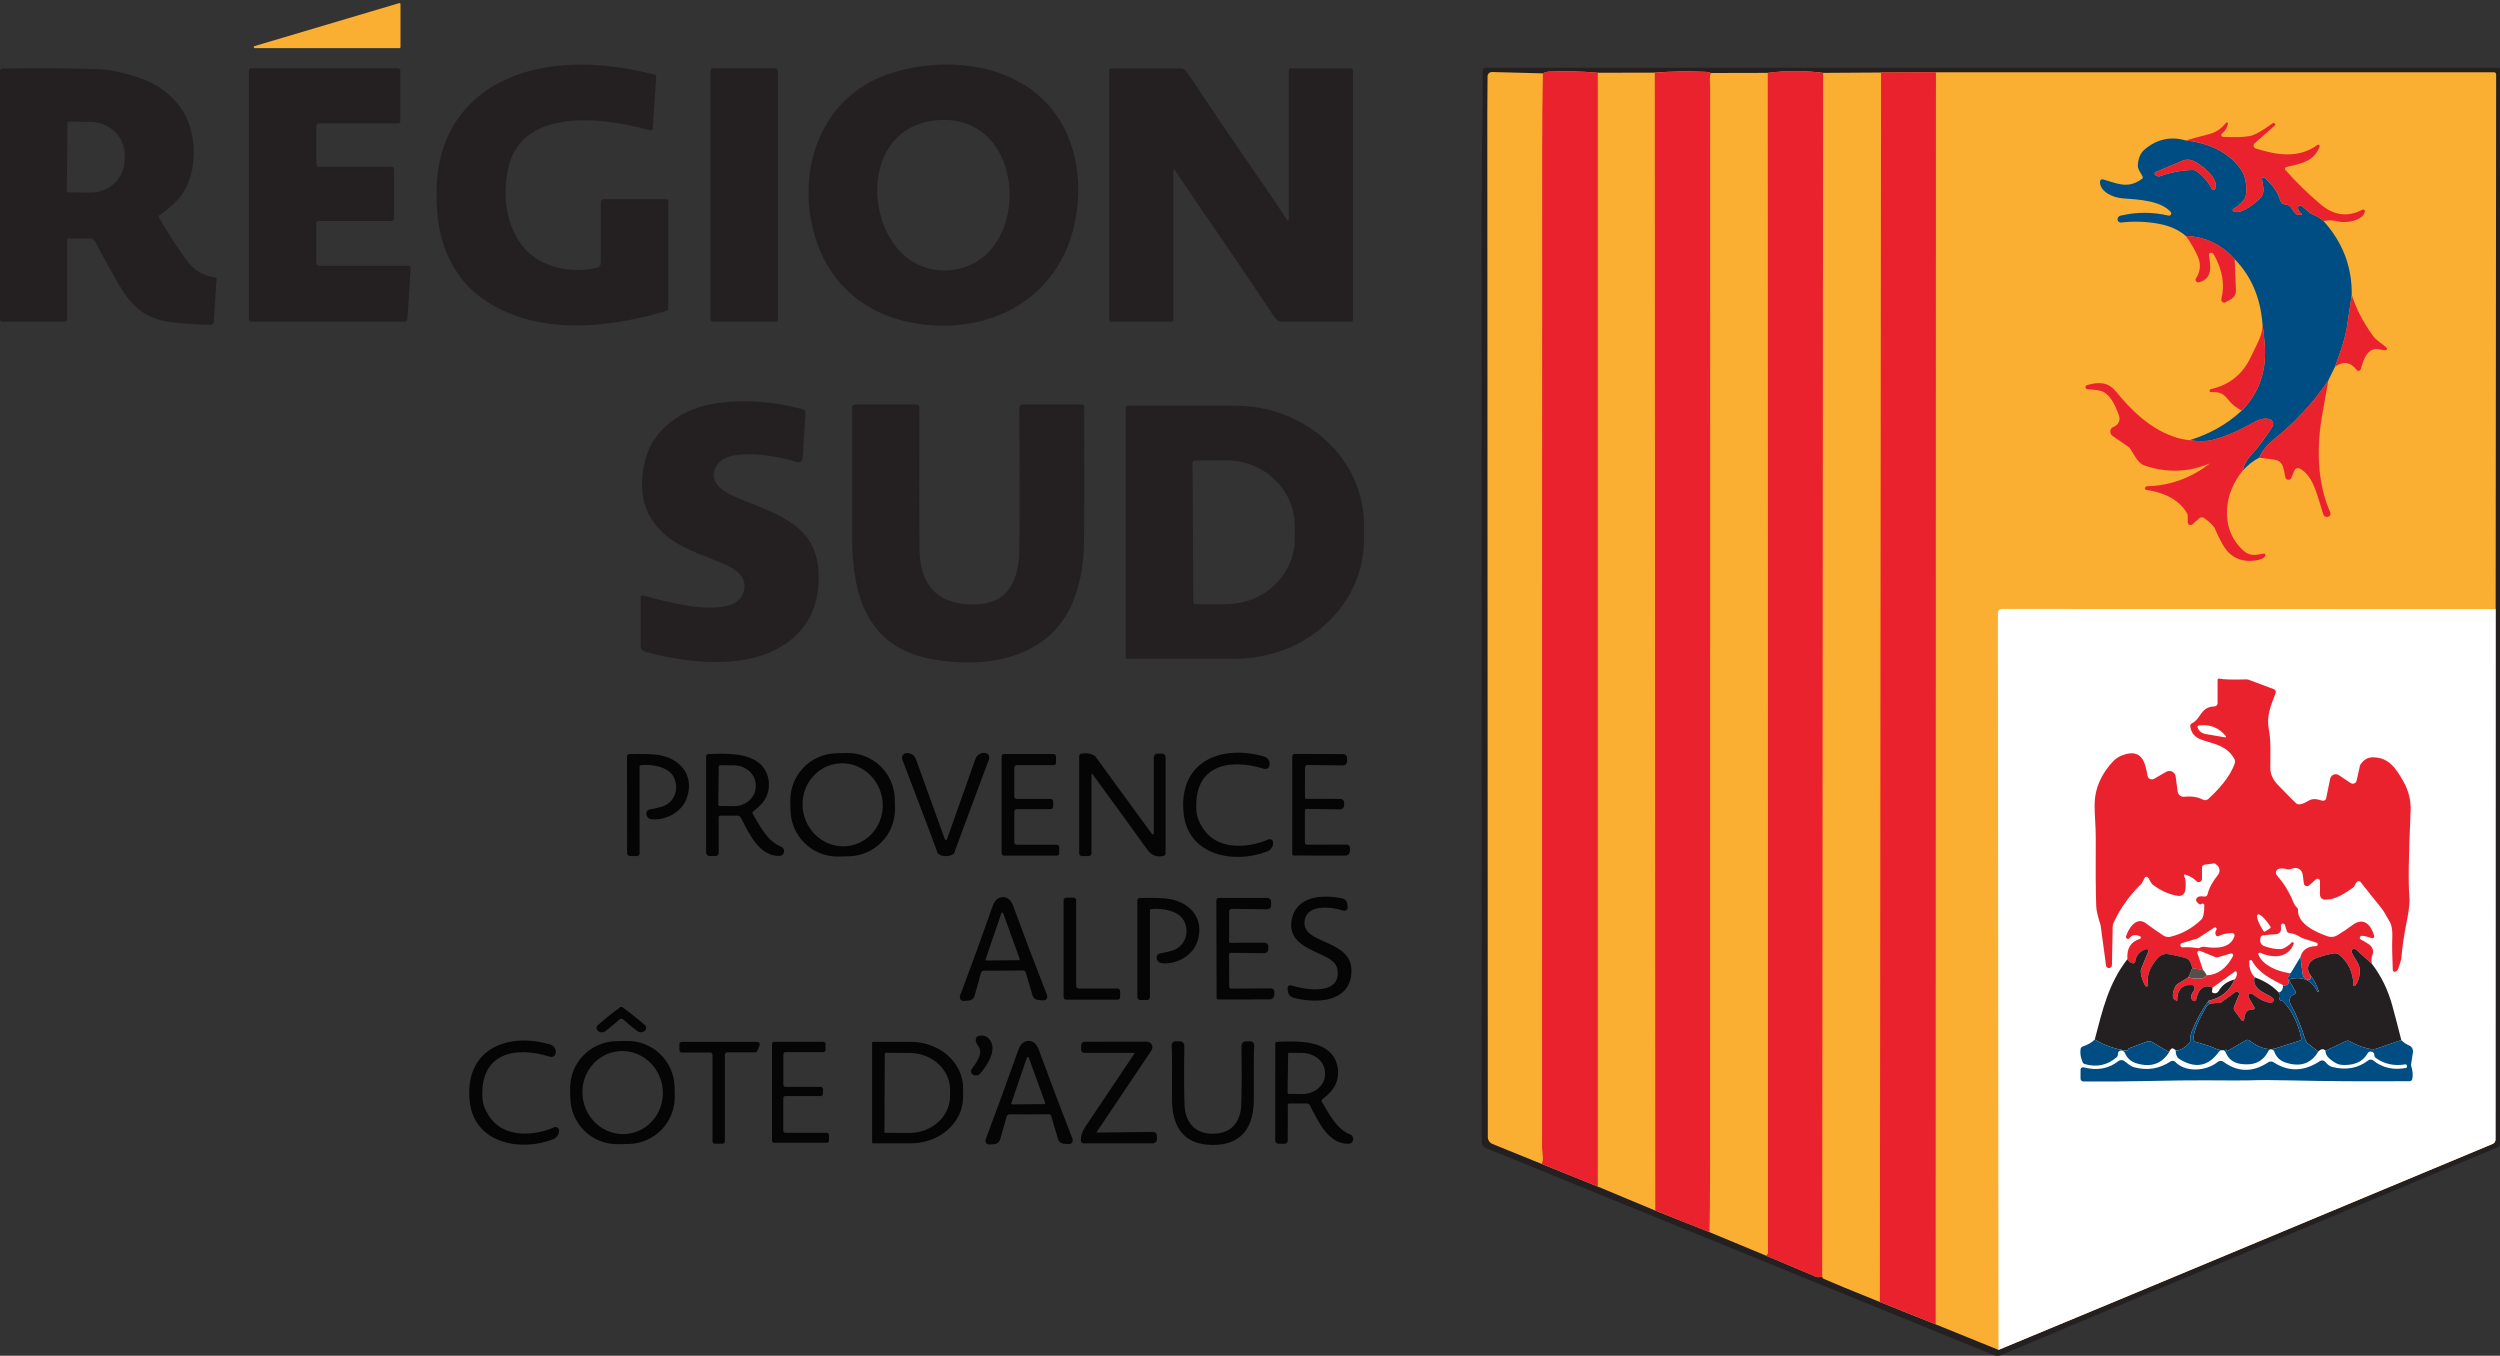 <?xml version="1.0" encoding="UTF-8"?>
<svg id="Calque_1" xmlns="http://www.w3.org/2000/svg" version="1.1" viewBox="0 0 201 109">
  <rect x="0" y="0" width="201" height="109" fill="#333333" stroke="none"/>
  <!-- Generator: Adobe Illustrator 29.8.2, SVG Export Plug-In . SVG Version: 2.1.1 Build 3)  -->
  <defs>
    <style>
      .st0 {
        fill: #004d83;
      }

      .st1 {
        fill: #544f49;
      }

      .st2 {
        fill: #242021;
      }

      .st3 {
        fill: #060506;
      }

      .st4 {
        fill: #fff;
      }

      .st5 {
        fill: #faaf32;
      }

      .st6 {
        fill: #ea222d;
      }
    </style>
  </defs>
  <path class="st5" d="M32.201.333v3.454c0,.022-.009.044-.025.059-.016.016-.037.025-.059.025h-11.634c-.021,0-.041-.006-.057-.019-.016-.013-.026-.032-.029-.052-.003-.021.002-.041.013-.059s.029-.03.049-.035L32.094.252c.013-.004.026-.004.039-.002.013.002.025.008.035.016.01.008.019.018.025.03.006.012.009.025.009.038Z"/>
  <path class="st2" d="M201,5.56v86.36c0,.08-.02.15-.06.21s-.1.11-.17.13l-28.48,11.9-11.36,4.77c-.11.04-.23.07-.35.07s-.23-.02-.34-.07l-40.76-16.62c-.09-.04-.17-.09-.25-.16-.08-.07-.11-.43-.11-1.06V19.34c-.01-4.08.02-7.38.08-9.91l.01-3.76c0-.06.02-.12.06-.16.04-.04.1-.06.16-.06h81.46c.03,0,.06.01.08.03s.03.05.03.08Z"/>
  <path class="st5" d="M200.69,5.97l-.04,43-.01,42.64c0,.08-.02.15-.06.22-.04.06-.1.11-.17.14l-28.4,11.85-11.33,4.71-5.05-2.05-4.49-1.8c-2.29-.92-3.78-1.54-4.49-1.85-.1-.04-.15-.11-.14-.2l-.27.05c-.08.01-.16,0-.23-.03l-4.01-1.69-4.57-1.9-4.35-1.73-4.62-1.93-4.51-1.82-3.97-1.61c-.1-.04-.19-.12-.26-.21-.06-.1-.1-.21-.1-.33l-.04-82.34.02-2.97c0-.04.01-.09.03-.13.02-.04.04-.07.07-.1.04-.03.07-.06.11-.07.05-.02.09-.03.13-.03l4.11.11c.17-.09.33-.13.49-.14,1.25-.06,2.55-.03,3.92.09l4.58-.01c1.42-.11,2.8-.13,4.13-.06.16.01.29.04.38.09l4.58-.01c1.48-.19,2.97-.19,4.45,0l4.66-.03,4.41-.02h44.88c.04,0,.08.02.11.05.03.03.05.06.05.11Z"/>
  <path class="st6" d="M155.648,5.808l-.021,100.668-4.485-1.798.094-98.852,4.412-.018ZM128.463,5.848v89.552l-4.509-1.819c.084-.187.115-.392.092-.616-.042-.397-.063-.605-.063-.624-.005-26.933-.002-53.868.011-80.803,0-1.875.021-3.753.057-5.635.171-.089.333-.137.485-.144,1.249-.054,2.558-.024,3.927.089ZM137.553,5.871c-.149.417-.057.737-.057,1.106,0,28.735,0,57.47-.006,86.205,0,3.042-.019,5.003-.057,5.882l-4.349-1.735-.039-91.483c1.42-.11,2.794-.132,4.123-.066.166.009.294.039.385.092ZM146.578,5.863l-.073,96.765-.265.052c-.077.014-.157.005-.23-.026l-4.009-1.69c.098-.11.147-.192.147-.244.002-31.582-.005-63.201-.021-94.86,1.485-.19,2.968-.19,4.451.003Z"/>
  <path class="st0" d="M175.743,11.289c1.998.231,3.471,1.003,4.417,2.317.311.433.46,1.038.446,1.814-.014.689-.551,1.069-1.054,1.384-.014.009-.026.021-.034.036-.008.015-.012.031-.012.048s.004.034.012.049c.008.015.02.028.034.038.501.317,1.478-.427,1.963-.847.408-.354.539-.653.437-1.185-.07-.362-.098-.562-.084-.6.008-.02.02-.038.036-.052.016-.014.035-.024.055-.029.021-.005.042-.005.063,0,.021.005.04.015.056.029.62.554,1.022,1.115,1.205,1.683.087.271.181.413.28.427.11.016.244.048.401.097.056.017.108.046.152.084.045.038.083.084.11.136.1.184.251.366.453.548.003.003.006.004.01.006.003.001.007.002.011.002h.32c.01,0,.02-.004.028-.01.008-.006.014-.015.017-.024.004-.01.004-.02,0-.03-.003-.01-.009-.018-.017-.025-.186-.136-.283-.294-.294-.474-.003-.036.005-.073.023-.104.018-.032.045-.057.078-.074.033-.016.069-.023.106-.018.036.005.07.02.097.044l.647.553c.035.028.073.051.113.068.414.17.748.37,1.003.603,1.539,1.705,2.292,3.685,2.258,5.939-.118.806-.247,1.657-.385,2.556-.119.778-.439,1.846-.961,3.206l-.535,1.096c-1.191,1.789-2.698,3.411-4.521,4.865-.435.348-.782.799-1.04,1.355-.474.239-.915.585-1.326,1.038.091-.43.308-.837.65-1.221.683-.765,1.264-1.542,1.745-2.33.03-.05.05-.107.055-.166.006-.059,0-.118-.022-.174-.02-.056-.053-.106-.095-.147-.043-.041-.094-.073-.151-.092-.429-.141-.896.024-1.315.262-1.222.69-2.323,1.157-3.301,1.4-.51.126-1.124.134-1.844.023,1.64-.505,3.041-1.298,4.202-2.38,1.366-1.401,1.986-3.118,1.86-5.15-.04-.65-.105-1.27-.196-1.861-.17-2.097-.914-3.818-2.232-5.163-1.057-1.183-2.364-1.805-3.922-1.866-.575-.488-1.291-.813-2.148-.975-1.011-.19-2.032-.226-3.063-.107-.067.007-.134-.012-.187-.054-.053-.042-.088-.104-.096-.171v-.01c-.008-.07.011-.14.052-.198.041-.058.102-.099.171-.116,1.279-.308,2.568-.31,3.869-.008.038.008.078.004.113-.011.035-.016.065-.042.085-.076.019-.033.027-.072.024-.111-.004-.038-.02-.075-.046-.104-.817-.904-2.536-.991-3.869-1.088-.752-.055-1.813-.509-1.816-1.334,0-.03.007-.06.021-.087.013-.027.033-.051.057-.069.024-.018.052-.031.082-.036.029-.006.06-.004.089.004,1.158.33,1.983.792,3.128-.037.03-.022.052-.054.061-.091.009-.036.005-.075-.011-.109-.121-.259-.409-.566-.38-.946.042-.543.224-.951.547-1.224.985-.833,2.09-1.074,3.314-.721ZM178.117,15.16c.283-.873-1.163-1.926-1.734-2.207-.143-.07-.3-.108-.459-.113s-.317.025-.464.087l-2.148.91c-.022.009-.042.024-.056.044-.015.019-.024.042-.026.067-.003.024.001.049.011.071.01.023.025.042.045.057l.026.018c.056.043.121.07.19.081s.14.003.206-.021c.789-.295,1.647-.458,2.572-.488.117-.003.232.033.325.102.545.4.951.871,1.218,1.413.015.028.037.051.064.066.028.015.059.023.09.02.031-.002.061-.014.086-.033.025-.019.044-.045.054-.075Z"/>
  <path class="st6" d="M186.822,17.781c-.255-.232-.589-.433-1.003-.603-.04-.017-.078-.04-.113-.068l-.647-.553c-.027-.024-.061-.04-.097-.044-.037-.005-.073.001-.106.018-.033.016-.06.042-.078.074-.018.032-.026.068-.023.105.011.18.108.338.294.474.008.006.014.015.017.025.003.01.003.02,0,.03-.003.01-.009.018-.017.024-.008.006-.018.01-.028.01h-.32s-.008,0-.011-.002c-.004-.001-.007-.003-.01-.006-.202-.182-.353-.364-.453-.548-.027-.052-.065-.099-.11-.137-.045-.038-.096-.066-.152-.084-.157-.049-.291-.081-.401-.097-.099-.014-.193-.156-.28-.427-.183-.568-.585-1.129-1.205-1.683-.016-.014-.035-.024-.056-.029-.021-.005-.042-.005-.063,0-.02.005-.039.015-.055.029-.016.014-.028.032-.036.052-.014.038.014.238.084.6.102.532-.029.831-.437,1.185-.485.419-1.462,1.164-1.963.847-.014-.009-.026-.022-.034-.037-.008-.015-.012-.032-.012-.049s.004-.034.012-.048c.008-.015.02-.027.034-.036.503-.315,1.04-.694,1.054-1.384.014-.776-.135-1.38-.446-1.814-.946-1.314-2.419-2.086-4.417-2.317.571-.162,1.105-.306,1.601-.43.802-.199,1.132-.404,1.643-.991.011-.014.027-.024.045-.028.018-.004.037-.001.053.007.017.008.03.022.038.038.007.017.009.035.005.053-.075.356-.234.62-.477.792-.025.018-.043.043-.053.072-.01.029-.011.06-.003.09.008.029.025.056.049.075.024.019.053.031.083.033.889.058,1.61.037,2.164-.063.381-.068.994-.411,1.839-1.03.023-.017.051-.025.079-.022.028.003.054.016.073.038l.05.055c.01.012.015.027.014.043,0,.016-.008.03-.019.041l-1.656,1.462c-.032.029-.057.066-.07.107-.014.041-.017.085-.008.127.009.042.029.081.058.113.029.032.065.055.106.068,1.685.532,3.456.831,4.967-.288.02-.014.043-.022.067-.022.024,0,.048.008.067.022.02.014.034.034.041.058.007.023.006.048-.002.07-.45,1.232-1.532,1.376-2.682,1.651-.024.005-.046.017-.064.033-.017.016-.031.037-.038.06-.008.023-.009.048-.004.071s.016.046.032.064c.868.987,1.815,1.913,2.84,2.778,1.069.902,2.186,1.043,3.351.425.023-.012.049-.018.075-.016.025.002.05.011.071.026.021.015.038.036.047.06.01.024.013.051.008.076-.133.755-1.556.941-2.077.812-.499-.122-.911-.135-1.234-.039ZM178.117,15.16c-.01.03-.029.056-.054.075-.025.019-.055.03-.086.033-.031.002-.062-.005-.09-.02-.027-.016-.049-.039-.064-.066-.267-.542-.673-1.013-1.218-1.413-.093-.07-.208-.106-.325-.102-.925.03-1.783.192-2.572.488-.066.024-.137.031-.206.021s-.134-.038-.19-.081l-.026-.018c-.02-.015-.035-.034-.045-.057-.01-.023-.014-.047-.011-.071.002-.024.011-.047.026-.067.014-.019.034-.034.056-.044l2.148-.91c.147-.062.305-.091.464-.087s.315.043.459.113c.571.28,2.017,1.334,1.734,2.207ZM175.746,18.968c1.558.061,2.865.683,3.922,1.866l.102,2.498c.005.144-.028.287-.098.414-.07.127-.173.232-.298.305l-.432.249c-.04.023-.085.034-.131.031-.046-.003-.09-.019-.127-.047-.037-.028-.064-.066-.079-.109-.016-.043-.018-.09-.006-.135.288-1.145.091-2.328-.592-3.552-.039-.07-.094-.121-.165-.155-.029-.012-.06-.017-.09-.014-.031.004-.06.015-.085.034-.025.019-.044.044-.055.072-.012.029-.016.06-.011.091.128.865.335,1.885-.818,2.183-.041.011-.084.009-.125-.005-.04-.014-.075-.041-.099-.076-.025-.035-.039-.076-.039-.119-.001-.043.012-.085.035-.12.365-.554.415-1.138.15-1.751-.234-.542-.554-1.096-.959-1.662ZM187.734,29.481c.522-1.359.842-2.428.961-3.205.138-.898.267-1.75.385-2.555.372,1.129.934,2.213,1.685,3.253.325.448.896.739,1.124,1.001.012.014.02.03.025.048.004.018.003.037-.002.054-.006.018-.015.034-.029.046-.013.013-.029.022-.047.027-.082.023-.252.004-.511-.055-.982-.228-1.317.844-1.519,1.586-.009.034-.027.064-.053.088-.025.024-.057.04-.091.046-.034.007-.07.003-.103-.009-.033-.013-.062-.034-.083-.062-.491-.645-1.072-.732-1.742-.262ZM180.236,33.009c-.449-.227-.809-.516-1.082-.868-.448-.579-.749-.626-1.38-.611-.031.002-.06-.008-.084-.028-.023-.02-.038-.047-.041-.077-.004-.03.004-.061.022-.086.018-.025.044-.043.074-.05,1.509-.344,2.585-1.211,3.227-2.6.519-1.119,1.012-1.866.928-2.692.09.591.156,1.211.196,1.861.126,2.032-.494,3.749-1.86,5.15ZM187.199,30.577c-.155.889-.317,1.797-.484,2.723-.469,2.611-.435,5.467.636,7.905.015.033.022.068.022.103-.001.035-.009.071-.024.103-.015.032-.037.061-.064.083-.027.023-.059.04-.094.049l-.028.01c-.075.021-.155.011-.224-.026-.069-.037-.121-.099-.146-.174-.516-1.57-.778-3.064-1.875-3.677-.04-.022-.083-.036-.128-.04-.045-.004-.091.001-.133.016-.043.015-.082.039-.115.07-.032.031-.058.069-.075.111l-.241.587c-.021.051-.059.094-.107.123-.048.028-.103.04-.159.034-.055-.006-.107-.03-.147-.068-.04-.038-.067-.088-.077-.143-.056-.355-.117-.632-.183-.831-.112-.341-.351-.535-.718-.582-.404-.053-.803-.105-1.197-.157.258-.556.605-1.007,1.04-1.355,1.823-1.454,3.33-3.075,4.521-4.865ZM176.034,35.389c.72.11,1.334.102,1.844-.024.978-.243,2.079-.709,3.301-1.4.419-.238.886-.404,1.315-.262.057.019.108.05.151.092.042.041.075.092.095.148.021.056.028.115.022.174-.006.059-.025.115-.055.166-.481.788-1.062,1.565-1.745,2.33-.343.384-.559.792-.65,1.221-.709.902-1.119,1.834-1.231,2.797-.166,1.452.251,2.654,1.252,3.607.545.519,1.022.39,1.682.27.018-.003.038-.001.055.005.018.006.034.017.046.031.012.014.021.031.025.05.004.019.003.038-.003.056-.061.197-.297.329-.707.396-1.232.199-2.141-.226-2.73-1.276-.255-.453-.456-.865-.603-1.237-.022-.059-.054-.115-.094-.165-.197-.255-.466-.496-.807-.723-.057-.038-.125-.055-.193-.051-.068.005-.133.032-.184.077l-.547.482c-.033.029-.074.048-.117.055-.043.007-.088,0-.128-.018-.04-.018-.074-.048-.098-.085-.024-.037-.037-.08-.037-.125v-.54c0-.048-.013-.096-.037-.139-.65-1.193-2.043-1.748-3.283-1.908-.032-.005-.061-.021-.082-.046-.021-.025-.032-.056-.03-.088v-.008c.001-.041.018-.079.047-.108.03-.029.069-.045.11-.047,1.87-.051,3.556-.663,5.056-1.837-1.734.72-3.494.773-5.279.16-.482-.168-.757-.768-1.142-1.379-.021-.031-.046-.058-.076-.079l-1.318-.91c-.05-.035-.093-.08-.125-.132-.032-.053-.052-.111-.06-.172-.007-.061,0-.123.017-.182.018-.059.049-.113.09-.159.009-.009.095-.055.259-.139.147-.074.262-.199.323-.352.061-.153.065-.323.01-.479-.27-.768-.705-1.803-1.478-2.01-.211-.056-.57-.104-1.076-.144-.103-.009-.151-.072-.142-.189.002-.024.014-.05.037-.076.022-.024.05-.042.081-.052.893-.254,1.656-.296,2.313.498,1.258,1.523,2.654,2.925,4.611,3.63.451.162.889.261,1.315.296Z"/>
  <path class="st2" d="M108.88,38.54c-.52-1.16-1.28-2.22-2.25-3.11-.96-.89-2.1-1.6-3.36-2.08-1.26-.49-2.6-.73-3.96-.73h-8.74c-.01,0-.03,0-.04.01-.01.02-.02.03-.02.05v20.22c0,.02.01.03.02.05.01.01.03.02.04.02h8.74c2.74,0,5.38-1.02,7.32-2.82,1.95-1.79,3.04-4.24,3.04-6.78v-1.16c0-1.26-.27-2.51-.79-3.67ZM104.1,43.27c.01,1.4-.56,2.74-1.59,3.73-1.02,1-2.41,1.56-3.86,1.57l-2.52.01c-.02,0-.05,0-.07-.01-.03-.01-.05-.03-.06-.04-.02-.02-.04-.04-.05-.07-.01-.02-.01-.04-.01-.07l-.06-11.17c0-.05.02-.1.06-.14.03-.03.08-.05.13-.05l2.51-.02c.72,0,1.44.13,2.1.39.67.26,1.28.65,1.79,1.14.51.48.92,1.06,1.2,1.7.28.64.42,1.32.43,2.02v1.01ZM87.17,32.69c0-.05-.02-.09-.05-.12-.03-.03-.08-.05-.12-.05h-4.8c-.03,0-.07.01-.1.02-.03.01-.06.03-.08.06-.02.02-.04.05-.05.08-.01.03-.02.06-.02.09.04,6.53.03,10.45-.01,11.79-.07,1.98-.87,3.83-3.11,4.01-3.07.25-4.84-1.2-4.9-4.31-.02-1.58-.03-5.43-.01-11.54,0-.03-.01-.05-.02-.08-.01-.02-.02-.04-.04-.06-.02-.02-.04-.03-.06-.04-.02-.01-.05-.02-.08-.02h-5.04c-.02,0-.04.01-.06.02-.02.01-.04.02-.06.04-.02.01-.03.03-.04.05-.01.03-.01.05-.01.07v10.43c0,4.75,1.2,8.98,6.57,9.9,4.11.7,8.79,0,10.89-4.01.77-1.46,1.16-3.52,1.18-5.18.03-2.09.03-5.81.02-11.15ZM58.9,39.85c-1.04-.48-2.05-1.32-1.22-2.51,1-1.44,5-.65,6.38-.19.05.02.11.02.16.02.06-.01.11-.03.15-.06.05-.03.09-.07.11-.12.03-.05.05-.1.05-.15l.24-3.67c0-.06-.01-.12-.05-.16-.03-.05-.08-.09-.14-.1-2.29-.62-4.54-.8-6.77-.52-2.73.33-5.26,1.94-5.94,4.61-.68,2.72-.01,4.83,2.03,6.33,1.2.89,3.09,1.49,4.39,2.05.63.28,1.07.6,1.33.96.46.63.24,1.65-.47,2.09-1.65,1-5.57-.02-7.43-.56-.03,0-.05-.01-.08,0-.02,0-.05.01-.07.03-.02.02-.04.04-.05.06-.01.02-.01.05-.01.07v3.9c0,.1.03.2.09.28.06.08.15.14.24.17,3.18.92,7.62,1.39,10.59-.18,2.4-1.27,3.53-3.36,3.38-6.25-.21-4.11-4.04-4.78-6.91-6.1ZM62.37,5.49h-5.07c-.09,0-.17.08-.17.17v20.03c0,.1.08.17.17.17h5.07c.09,0,.17-.07.17-.17V5.66c0-.09-.08-.17-.17-.17ZM17.38,22.35c-.02-.02-.05-.04-.08-.04-.96-.14-1.74-.61-2.32-1.41-.71-.99-1.45-2.13-2.21-3.43-.01-.03-.02-.06-.01-.09.01-.03.02-.05.05-.07.28-.17.66-.47,1.12-.9.91-.83,1.44-1.91,1.59-3.24.38-3.44-1.33-5.93-4.48-6.97-1.17-.38-2.2-.6-3.08-.63-2.11-.09-4.7-.11-7.77-.06-.05,0-.1.02-.13.06-.04.03-.06.08-.06.14v19.98c0,.05.02.09.05.12.03.04.08.05.12.05h5.07c.04,0,.08-.01.11-.04s.05-.07.05-.11v-6.4c0-.03.01-.07.03-.09.03-.02.06-.04.09-.04h1.73c.08,0,.16.03.23.07.08.04.14.1.17.18.69,1.3,1.31,2.43,1.87,3.39,1.01,1.74,2.07,2.78,4.14,3.07,1,.13,2.09.21,3.28.22.06,0,.12-.03.17-.07.05-.04.07-.1.08-.16l.22-3.43c.01-.04,0-.07-.03-.1ZM10.02,12.89c-.01.7-.31,1.36-.83,1.85-.06.06-.13.11-.2.17-.21.16-.43.29-.67.38-.34.13-.7.2-1.07.19l-1.81-.02c-.02,0-.04-.01-.05-.02-.02-.02-.02-.03-.02-.05l.06-5.54c0-.01.01-.03.03-.05.01-.01.03-.02.05-.02l1.8.02c.36.01.72.08,1.05.22.33.13.63.33.88.58.25.24.45.54.59.86.13.32.2.66.19,1.01v.42ZM108.73,5.55c-.03-.03-.07-.05-.11-.05h-4.83c-.05,0-.09.02-.12.05-.03.03-.05.07-.05.12v11.97c0,.02,0,.03-.01.05-.01.01-.02.02-.04.02-.01.01-.03.01-.05,0-.01,0-.02-.01-.03-.03-1.22-1.81-2-2.97-2.37-3.5-1.76-2.53-3.66-5.34-5.7-8.4-.06-.09-.13-.16-.23-.21-.09-.05-.19-.07-.3-.07h-5.55c-.04,0-.08.01-.12.05-.03.03-.04.07-.04.11v20.04c0,.05.01.09.04.12.03.03.08.05.12.05h4.83c.04,0,.08-.02.11-.05.04-.03.05-.07.05-.12v-11.97c0-.01.01-.03.02-.04.01-.02.02-.03.03-.03.02-.01.04-.01.05,0,.02,0,.03.02.04.03,1.21,1.81,2,2.97,2.36,3.5,1.76,2.53,3.66,5.34,5.7,8.4.06.09.14.16.23.21.09.05.2.07.31.07h5.54c.05,0,.09-.01.12-.04.03-.04.05-.08.05-.12V5.67c0-.05-.02-.09-.05-.12ZM33.01,21.5c-.01-.03-.02-.05-.04-.07-.02-.02-.04-.03-.07-.04-.02-.02-.05-.02-.07-.02h-7.2c-.02,0-.05-.01-.07-.02-.03-.01-.05-.02-.07-.04-.01-.02-.03-.04-.04-.06s-.01-.05-.01-.07v-3.22c0-.05.02-.1.05-.13.04-.04.09-.06.14-.06h5.86c.05,0,.1-.02.13-.06.04-.03.06-.08.06-.13v-3.98c0-.05-.02-.1-.06-.13-.03-.04-.08-.06-.13-.06h-5.85c-.03,0-.05-.01-.08-.02-.02-.01-.04-.02-.06-.04-.02-.02-.03-.04-.04-.06-.01-.02-.02-.05-.02-.07v-3.1c0-.03.01-.05.02-.08.01-.02.02-.04.04-.06.02-.02.04-.03.06-.04.03-.01.05-.02.08-.02h6.35c.03,0,.05,0,.08-.01.02-.01.04-.03.06-.04.02-.02.03-.04.04-.07.01-.02.02-.05.02-.07v-4.05c0-.05-.02-.1-.06-.13-.04-.04-.09-.06-.14-.06h-11.78c-.03,0-.05,0-.08.01-.02.01-.04.03-.06.05-.02.01-.03.03-.04.06-.01.02-.02.05-.02.07v19.99c0,.02.01.05.02.07.01.03.02.05.04.06.02.02.04.04.06.05.03.01.05.01.08.01h12.35c.05,0,.1-.02.13-.05.04-.03.06-.08.06-.13l.27-4.1c0-.03,0-.06-.01-.08ZM83.11,7.35c-3.21-2.47-8.07-2.71-11.89-1.32-5.21,1.9-7.14,7.52-5.81,12.58,1.18,4.49,4.64,7.12,9.22,7.52,5.79.51,10.8-2.66,11.85-8.56.69-3.81-.27-7.84-3.37-10.22ZM76.31,21.73c-6.73.49-8.29-11.52-.89-12.07,7.4-.54,7.62,11.57.89,12.07ZM53.68,16.06c-.03-.03-.07-.05-.11-.05h-5.04c-.06,0-.11.02-.15.07-.05.04-.07.09-.07.15v4.91c0,.09-.03.18-.09.25-.05.07-.13.12-.22.14-2.25.52-4.94-.08-6.24-2.1-1.04-1.62-1.35-3.52-.94-5.71.97-5.22,7.85-4.26,11.38-3.25.03.01.06.02.1.01.03-.01.07-.02.1-.04.02-.02.05-.05.06-.08.02-.03.03-.06.03-.1l.27-4.08c0-.05-.01-.09-.03-.12-.03-.04-.06-.06-.11-.07-3.15-.77-6.39-1.14-9.61-.39-4.12.95-7.08,3.67-7.76,7.92-.16.98-.19,2.15-.1,3.52.18,2.62,1.34,5.28,3.45,6.83,4.31,3.19,10.22,2.55,15,1.12.04-.01.07-.04.09-.07.02-.03.04-.07.04-.1v-8.65c0-.04-.02-.08-.05-.11Z"/>
  <path class="st4" d="M200.65,48.97l-.01,42.64c0,.08-.02.15-.06.22-.04.06-.1.11-.17.14l-28.4,11.85-11.33,4.71-.05-59.26c0-.08.03-.16.09-.22.06-.05.14-.09.22-.09l39.71.01Z"/>
  <path class="st6" d="M190.694,77.487l-1.281-1.153c-.035-.032-.079-.051-.126-.055-.047-.004-.094.009-.133.035-.039.026-.068.065-.082.11-.015.045-.013.093.003.137.152.422.579.849.631,1.269.069.521-.049.995-.353,1.423-.009.014-.023.024-.038.029-.016.005-.033.006-.048,0-.016-.005-.03-.015-.039-.028-.01-.013-.014-.03-.014-.046-.018-.999-.387-1.804-1.108-2.414-.074-.062-.16-.107-.253-.131-.093-.024-.19-.027-.284-.008-.409.082-.83.196-1.263.341-.65.217-1.001.839-.519,1.444.011.229-.039.341-.149.336-.125-.005-.245-.054-.338-.139s-.153-.2-.17-.325c-.056-.416-.115-.872-.176-1.368.142-.564.556-.856,1.242-.875.035,0,.069-.012.095-.035.027-.023.044-.055.049-.089.004-.035-.004-.07-.023-.099s-.048-.05-.082-.06l-1.103-.351c-.057-.019-.111-.046-.159-.079-.262-.185-.573-.301-.933-.349-.043-.006-.083-.023-.116-.052-.034-.028-.058-.066-.07-.108l-.139-.461c-.01-.044-.037-.083-.075-.107-.039-.024-.085-.032-.129-.022-.044.01-.083.037-.107.076-.024.038-.032.085-.022.129.07.419-.08.637-.45.653-.297.012-.633.043-1.009.092-.04.006-.078.023-.108.05-.03.027-.052.063-.062.102-.096.37.013.611.327.721.476.166.897.242,1.266.228.081-.003.162-.022.238-.055.239-.107.457-.263.652-.469.018-.018.041-.029.066-.032.025-.003.05.003.071.016.021.013.036.033.043.057.007.023.006.049-.004.071-.479,1.187-1.713,1.135-2.69.708-.021-.009-.043-.011-.065-.007-.022.004-.042.014-.058.03-.016.015-.027.035-.032.057-.004.022-.003.044.005.065.367.891,1.551,1.342,2.434,1.481l.071.05c.015.012.028.027.036.045.009.018.012.037.011.057,0,.019-.007.038-.017.055-.01.017-.024.031-.041.04-.133.077-.159.18-.078.309.071.119.058.231-.04.338-.101.112-.228.141-.382.089-1.001-.532-1.915-.928-2.505-1.963-.013-.023-.033-.041-.057-.051-.025-.01-.052-.012-.077-.006-.026.007-.049.021-.065.042-.016.021-.025.046-.026.073-.012.524.141.95.459,1.277-.145.327-.035.654.332.983.317.286.768.406,1.093.674.037.03.063.072.074.119.011.047.006.096-.013.14-.019.044-.052.08-.094.104-.042.023-.09.033-.138.026-.448-.063-.93-.3-1.446-.71-.038-.031-.086-.047-.135-.046-.049,0-.096.019-.133.051-.037.032-.062.076-.07.125s.002.098.027.14l.468.815c.01.017.015.035.015.055,0,.019-.006.038-.017.054-.01.016-.024.029-.042.038-.017.008-.036.012-.055.01-.458-.033-.7.234-.728.802-.002.025-.011.048-.027.067-.015.019-.036.033-.06.04-.024.007-.049.006-.072-.002-.024-.008-.044-.023-.059-.043l-.555-.757c-.034-.047-.055-.101-.062-.158-.007-.057,0-.115.023-.167l.393-.962c.015-.038.017-.08.006-.119-.01-.039-.034-.074-.066-.099s-.071-.039-.112-.04c-.041,0-.081.012-.114.036l-1.134.828c-.026.019-.056.03-.087.032l-.739.06c-.152.023-.216-.051-.193-.22.995-.203,1.689-.771,2.082-1.704.168-.196.224-.395.168-.598-.004-.014-.011-.027-.021-.038-.011-.011-.023-.019-.037-.024-.014-.005-.029-.006-.043-.004-.015.002-.029.008-.041.016l-1.794,1.3c-.678-.28-1.121.051-1.331.991-.007.03-.026.057-.051.075-.026.018-.057.026-.088.022-.139-.016-.219-.115-.238-.299-.018-.171.048-.344.196-.519.038-.044.063-.099.072-.156.008-.058,0-.116-.022-.169-.022-.053-.059-.097-.106-.127s-.102-.046-.158-.045c-.762.016-1.134.438-1.116,1.269,0,.004-.002.009-.004.013-.003.004-.006.007-.01.009-.005.002-.009.003-.014.003-.005,0-.01-.001-.014-.004l-.275-.173s-.01-.008-.013-.013c-.003-.005-.005-.012-.006-.018-.043-.355.026-.684.21-.988.038-.065.092-.12.157-.16l.867-.535c.325.084.652.115.98.094.244-.018.412-.107.503-.267.868-.035,1.567-.544,2.098-1.528.015-.027.022-.058.019-.089-.003-.031-.014-.06-.034-.084-.019-.024-.046-.042-.075-.051-.03-.009-.061-.009-.091,0l-1.021.304c-.067.019-.137.015-.202-.011l-1.234-.503c-.029-.012-.06-.015-.091-.009-.03.006-.059.02-.081.041-.023.021-.039.048-.046.078-.008.03-.007.061.003.09l.454,1.352-.862-.17c-.084-.369-.207-.715-.611-.823-.489-.131-.931-.228-1.328-.291-.151-.023-.305-.009-.449.042-.144.051-.273.136-.376.249-.662.723-.927,1.448-.794,2.173.005.028,0,.056-.014.081-.014.024-.036.043-.063.053-.027.01-.056.01-.083,0-.027-.009-.05-.028-.065-.052-.213-.37-.335-.748-.367-1.132-.005-.074.007-.148.034-.215l.574-1.408c.011-.026.014-.054.008-.081-.005-.027-.018-.052-.037-.073s-.044-.035-.072-.041c-.027-.007-.056-.005-.083.004-.516.175-.807.509-.872,1.004-.003.022-.011.043-.022.062-.012.019-.027.035-.045.048-.019.013-.039.021-.061.025-.022.004-.044.004-.066-.001-.206-.049-.349-.161-.429-.336-.07-.865.266-1.411,1.008-1.638.021-.006.04-.019.054-.036.014-.017.022-.038.024-.06,0-.022-.004-.044-.016-.063-.011-.019-.028-.034-.049-.043-.366-.171-.652-.124-.856.142-.023.029-.055.05-.091.058-.036.008-.073.003-.106-.014-.033-.017-.058-.045-.073-.079-.014-.034-.016-.072-.005-.107.186-.626.827-1.612,1.574-1.062.533.393,1.012.727,1.438,1.001.082.052.174.087.269.104.096.016.193.013.287-.009.936-.227,1.763-.686,2.48-1.376.161-.155.242-.542.242-1.159,0-.019-.004-.037-.012-.054-.008-.017-.019-.031-.033-.043-.061-.051-.127-.05-.197.003-.052.038-.096.046-.133.024-.079-.047-.153-.113-.223-.197-.092-.112-.088-.224.013-.336.102-.11.292-.141.571-.094.062.01.125-.003.177-.038.052-.035.088-.088.101-.148.11-.481.393-1.006.849-1.575.056-.072.093-.157.105-.246.033-.255-.076-.465-.328-.629-.037-.025-.083-.036-.128-.029l-.742.1c-.056.007-.108.035-.145.078-.038.043-.059.098-.059.156v.902c0,.052-.016.104-.045.147-.029.044-.071.078-.119.098-.049.02-.102.025-.153.014-.051-.01-.097-.036-.133-.073-.241-.245-.544-.422-.907-.532-.013-.004-.028-.004-.041,0-.014.004-.026.012-.035.023-.009.011-.015.024-.017.038-.002.014.001.028.007.041.145.318.174.723.089,1.214-.023.126-.094.239-.198.315-.104.075-.233.107-.36.089-.692-.098-1.372-.396-2.041-.894-.191-.144-.278-.506-.422-.611-.017-.015-.037-.026-.059-.031-.022-.006-.045-.007-.067-.002-.022.004-.043.014-.061.027-.018.014-.033.031-.043.051l-.199.385c-.03.056-.068.106-.113.149-.905.879-1.626,1.888-2.164,3.027-.066.138-.1.289-.102.443l-.06,3.03c-.002.059-.027.116-.068.159-.042.043-.098.069-.157.072-.06.004-.118-.015-.163-.053-.046-.037-.076-.091-.084-.15l-.435-3.229c-.002-.012-.004-.024-.008-.037-.216-.654-.331-1.15-.345-1.489-.044-1.054-.057-2.909-.04-5.567.006-.889-.105-1.809-.091-2.658.015-1.26.519-2.415,1.511-3.465.239-.253.573-.438,1.001-.553,1.328-.354,1.566.734,1.745,1.743.009.056.033.108.067.152.035.045.08.08.131.104.051.024.108.035.164.032.057-.003.112-.019.162-.047l.977-.563c.072-.042.153-.065.237-.068.083-.003.166.015.24.052.075.037.14.091.188.159.049.068.081.146.092.229l.162,1.219c.017.123.081.234.178.312.097.077.22.114.344.103.593-.058,1.095.019,1.503.231.071.037.151.051.23.041.079-.01.152-.045.21-.098.794-.731,1.742-1.743,2.122-2.854.022-.063.029-.13.023-.197-.007-.066-.028-.131-.062-.188-.668-1.148-1.8-1.195-2.696-1.546-.496-.192-.776-.545-.841-1.059-.005-.044.003-.09.024-.129.021-.04.054-.072.094-.093.81-.422.674-1.326,1.837-1.373.065-.003.127-.031.173-.078.045-.047.07-.11.07-.176v-1.877c0-.016.004-.032.011-.046.007-.015.017-.027.03-.037.012-.01.027-.017.043-.021.015-.004.032-.004.047,0,.311.075,1.056.096,2.235.063.031,0,.061.005.089.016l2.067.771c.03.011.058.029.082.051.024.022.043.049.056.078.014.029.021.061.022.094.001.032-.004.064-.016.094-.346.896-.749,1.819-.555,2.844.186.965.133,1.877.128,3.158-.002.496.199.952.603,1.368.885.917,1.378,1.416,1.48,1.497.069.056.157.085.246.081.178-.005.413-.096.705-.273.416-.252.715-.147,1.15-.026.033.009.067.011.101.006.033-.005.066-.017.095-.035.029-.018.054-.042.073-.07.02-.028.033-.06.04-.093l.319-1.57c.015-.074.048-.143.096-.201.047-.058.109-.103.178-.132.07-.029.145-.039.22-.032.075.008.146.034.209.076l.943.632c.042.028.091.046.141.052.051.006.103-.001.15-.02.047-.019.09-.049.123-.088s.056-.085.068-.135l.264-1.182c.012-.055.036-.108.071-.155.257-.356.57-.536.94-.54,1.297-.01,1.876.86,2.497,1.961.417.741.607,1.532.569,2.372-.163,3.53-.195,5.842-.097,6.938.039.417-.076,1.24-.194,1.824-.236,1.172-.385,2.168-.448,2.988-.014.178-.094.468-.239.87-.059.168-.152.265-.277.291-.021.005-.043.005-.064,0-.021-.005-.041-.014-.058-.027s-.031-.03-.041-.049c-.009-.019-.015-.04-.015-.062-.051-1.162-.064-2.016-.04-2.561.026-.582-.035-1.008-.183-1.279-.306-.564-.535-.942-.686-1.132-1.097-1.368-1.648-2.057-1.654-2.068-.012-.027-.03-.051-.053-.07-.022-.019-.049-.033-.078-.04-.134-.033-.249.072-.345.314-.033.087-.091.162-.168.215-.623.435-1.459,1.022-2.292.949-.097-.008-.186-.053-.252-.125-.065-.072-.102-.166-.102-.263v-1.088c0-.038-.011-.075-.031-.107-.021-.032-.05-.057-.085-.073-.035-.016-.073-.021-.111-.015-.037.006-.072.022-.1.048l-.55.485c-.035.03-.077.051-.122.059-.045.008-.092.004-.135-.012-.043-.016-.081-.044-.109-.079-.029-.036-.047-.079-.054-.125l-.099-.736c-.012-.083-.041-.164-.086-.235-.045-.071-.105-.132-.175-.178-.07-.046-.149-.076-.232-.089-.083-.012-.168-.007-.249.016l-.33.094c-.046.012-.095.011-.141-.003-.26-.077-.488-.093-.684-.05-.055.013-.106.039-.147.077-.042.038-.073.086-.091.139-.017.053-.02.11-.009.165.012.055.037.106.074.148.556.634.992,1.342,1.31,2.123.084.206.182.357.293.453.032.027.057.061.073.099.017.038.025.079.024.121-.041,1.135,1.491,1.803,2.397,2.113.122.041.251.055.379.042.128-.014.252-.055.363-.12.466-.28.879-.557,1.239-.831.909-.692,1.512.016,1.747.868.008.026.008.054.001.08-.007.026-.021.05-.041.069-.019.019-.044.032-.071.038-.026.006-.054.004-.08-.004-.414-.136-.688-.198-.823-.186-.034.003-.067.018-.093.042-.026.024-.043.056-.049.09s0,.07.016.101c.016.031.042.056.074.071.211.098.437.233.676.406.13.093.225.225.27.375.045.149.038.308-.021.448-.084.197-.101.439-.05.723ZM176.684,58.498c.122.297.347.472.676.524.711.114,1.223.201,1.538.262.012.002.024,0,.036-.005.011-.005.021-.014.027-.024.007-.011.01-.023.009-.036-.001-.012-.005-.024-.012-.035-.563-.688-1.288-.974-2.177-.857-.019.002-.037.009-.053.02-.015.011-.028.025-.038.041-.009.016-.015.035-.016.054,0,.019.002.038.01.055ZM182.135,74.882l.372-.241c.012-.008.023-.018.031-.029.008-.012.013-.025.016-.039.003-.014.003-.028,0-.042-.003-.014-.008-.027-.016-.039l-.026-.039c-.189-.29-.397-.551-.581-.724-.183-.173-.325-.246-.396-.201l-.021.016c-.071.046-.064.205.02.443.083.238.236.535.425.826l.026.039c.008.012.018.022.03.03.011.008.024.014.038.017.014.003.028.003.042,0,.014-.003.028-.008.039-.016ZM178.025,74.581l-1.297.844c-.026.017-.055.031-.086.039l-1.216.362c-.041.012-.077.04-.1.077-.023.037-.031.081-.022.124.008.043.031.081.066.107.035.026.078.039.122.035.323-.03.729-.01,1.218.06.059.009.12-.004.173-.034.026-.016.041-.024.044-.026.085-.046.184-.062.281-.047.891.141,2.124.176,2.447-.865.008-.028.01-.058.005-.087-.005-.029-.018-.057-.036-.08-.018-.024-.042-.043-.069-.055-.027-.013-.056-.019-.086-.018-.442.01-.8.09-1.074.239-.039.021-.084.026-.127.015-.042-.011-.08-.038-.104-.075-.079-.119-.066-.267.037-.446.013-.024.018-.052.013-.08-.004-.027-.017-.052-.037-.072-.02-.019-.046-.031-.073-.034-.028-.003-.055.003-.079.017Z"/>
  <path class="st1" d="M177.127,77.998c.071.047.172.183.301.409-.091.161-.259.25-.503.267-.328.021-.655-.01-.98-.094l.32-.752.862.17Z"/>
  <path class="st2" d="M190.694,77.487c.748.958,1.299,2.089,1.656,3.394.234.86.472,1.774.715,2.742l-2.038.7c-.109.036-.224.047-.338.032-.571-.079-1.169-.295-1.792-.647-.04-.022-.084-.034-.13-.036-.045-.002-.091.007-.132.026l-1.661.784c-.164-.185-.359-.164-.584.063l-.812-.624c-.113-.085-.195-.204-.236-.341-.32-1.047-.706-1.985-1.161-2.815-.167-.307-.128-.682.252-.802.028-.009.053-.023.075-.043.021-.02.038-.044.048-.072.011-.027.015-.057.013-.086-.003-.029-.011-.057-.026-.083l-.432-.75c-.013-.022-.021-.047-.022-.073-.001-.026.004-.051.014-.075.011-.023.027-.044.048-.06.02-.016.044-.026.07-.031.983-.184,1.683.164,2.101,1.043.006.012.015.021.027.025.011.005.024.005.036,0v-.003c.013-.005.024-.015.03-.027.007-.013.008-.027.004-.041-.142-.451-.352-.867-.632-1.248-.482-.605-.131-1.227.519-1.444.433-.145.854-.259,1.263-.341.094-.019.191-.016.284.008s.179.069.253.131c.721.61,1.09,1.414,1.108,2.414-.001.017.004.033.014.046.009.013.023.023.039.028.015.005.032.005.048,0,.015-.005.029-.016.038-.029.304-.428.422-.902.353-1.423-.052-.419-.479-.847-.631-1.269-.016-.044-.018-.093-.003-.137.014-.045.043-.084.082-.11.039-.026.086-.039.133-.035.047.003.091.023.126.055l1.281,1.153ZM176.265,77.828l-.32.752-.867.535c-.065.04-.119.095-.157.16-.184.304-.253.633-.21.988.001.007.003.013.006.018.003.005.008.01.013.013l.275.173s.009.004.014.004c.005,0,.009,0,.014-.003.004-.002.007-.005.01-.009.002-.004.003-.008.004-.013-.018-.83.354-1.253,1.116-1.269.056-.001.111.014.158.045s.084.075.106.127c.023.053.03.111.022.169-.009.058-.034.112-.072.156-.148.175-.214.348-.196.519.019.184.099.283.238.299.031.003.062-.005.088-.022.025-.018.044-.044.051-.075.21-.94.653-1.27,1.331-.991-.042.238-.056.363-.042.375.04.033.086.057.136.07.05.013.102.015.153.006.05-.009.099-.03.141-.06.042-.03.076-.069.102-.114.265-.472.691-.782,1.278-.93-.393.933-1.087,1.501-2.082,1.704-.542.746-.991,1.564-1.347,2.453-.103.257-.147.499-.131.726.003.04-.003.08-.016.118-.013.038-.033.073-.06.103-.346.391-.707.594-1.085.608-.228-.262-.407-.22-.537.126l-1.409-.826c-.052-.03-.109-.049-.169-.054-.06-.005-.12.004-.177.025l-1.456.545c-.018.007-.035.017-.049.03-.014.013-.025.029-.033.046-.008.023-.016.045-.023.068-.007.019-.021.034-.039.044-.017.01-.038.014-.058.011-.959-.138-1.815-.438-2.567-.902.631-2.385,1.089-4.474,2.625-6.463.08.175.223.287.429.336.022.005.044.005.066.001.022-.004.042-.013.061-.025.018-.013.033-.029.045-.048.011-.019.019-.04.022-.062.065-.494.355-.829.872-1.004.027-.009.056-.01.083-.004.028.007.053.021.072.041s.032.045.037.073c.006.027.003.055-.008.081l-.574,1.408c-.027.067-.039.141-.034.215.031.384.154.762.367,1.132.015.024.038.043.065.052.027.01.056.009.083,0,.027-.01.049-.028.063-.053.014-.024.019-.053.014-.081-.133-.725.132-1.45.794-2.173.103-.113.232-.198.376-.249.144-.051.298-.065.449-.042.397.063.839.16,1.328.291.404.108.527.454.611.823ZM181.295,78.583c.785.285,1.426.689,1.92,1.214.101.121.123.274.065.461-.006.019-.008.039-.006.059.002.02.008.039.017.057.01.018.023.033.039.046.015.013.033.022.052.027.016.003.034.007.055.01.056.008.108.035.147.076.704.741,1.183,1.721,1.438,2.941.009.041.002.083-.019.119-.021.036-.054.062-.093.075-1.099.342-1.711.537-1.837.584-.773.291-1.619-.123-2.206-.592-.04-.033-.089-.052-.14-.056-.051-.004-.103.007-.148.033l-1.509.873c-.005.002-.01.003-.015.001-.005-.002-.009-.005-.011-.009-.019-.037-.028-.069-.026-.097v-.003s-.001-.002-.002-.002c-.001,0-.002,0-.003,0-.001,0-.002,0-.003,0-.297.066-.565.045-.804-.066-.584-.273-1.355-.467-1.69-.571-.029-.009-.056-.025-.077-.049-.021-.023-.036-.051-.043-.083-.171-.723.636-2.018.964-2.647.089-.17.225-.272.408-.307l.739-.06c.031-.002.061-.013.087-.032l1.134-.828c.033-.024.073-.036.114-.036.041,0,.08.015.112.04s.056.06.066.099c.011.039.009.081-.007.119l-.392.962c-.022.053-.03.11-.023.167.007.057.028.111.062.158l.555.757c.015.02.035.035.059.043.023.008.048.009.072.002.024-.007.045-.021.06-.04.016-.019.025-.043.027-.067.028-.568.27-.835.728-.802.019.002.038-.002.055-.01.018-.009.032-.022.042-.038.011-.016.016-.035.017-.054,0-.019-.005-.038-.015-.055l-.468-.815c-.025-.042-.035-.092-.027-.14s.033-.092.07-.125c.037-.032.084-.05.133-.051s.097.015.135.046c.515.411.997.647,1.446.71.048.007.096-.002.138-.026.042-.023.075-.06.094-.104.019-.044.024-.093.013-.14-.011-.047-.037-.088-.074-.119-.325-.267-.776-.388-1.093-.674-.367-.329-.477-.656-.332-.983Z"/>
  <path class="st0" d="M184.954,76.945c.061.496.12.952.176,1.368.017.125.077.24.17.325.093.085.213.134.338.139.11.005.16-.107.149-.336.28.381.49.797.632,1.248.004.014.003.028-.004.041-.006.013-.017.023-.03.027v.003c-.012.004-.025.004-.036,0-.012-.005-.021-.014-.027-.025-.418-.879-1.118-1.227-2.101-1.043-.026.005-.05.015-.07.031-.021.016-.037.036-.048.06-.01.023-.015.049-.014.075,0,.026.009.051.022.073l.432.75c.015.025.024.054.026.083s-.002.058-.013.086c-.01.027-.027.052-.048.072-.022.02-.047.035-.075.043-.38.121-.419.495-.252.802.455.83.841,1.768,1.161,2.815.041.136.123.256.236.341l.812.624c-.59.989-1.482,1.277-2.675.865-.419-.145-.706-.434-.862-.868-.017-.048-.048-.09-.089-.121-.04-.031-.089-.049-.14-.052-.051-.003-.102.008-.146.033-.045.025-.081.063-.104.108-.43.844-1.171,1.187-2.224,1.027-.589-.089-.988-.395-1.198-.917-.02-.053-.055-.099-.1-.134s-.099-.057-.155-.063-.114.002-.166.025c-.051.023-.096.06-.129.107-.843,1.195-1.913,1.386-3.209.571-.072-.046-.129-.112-.165-.189-.08-.173-.111-.33-.092-.472.378-.014.739-.217,1.085-.608.027-.03.047-.065.06-.103.013-.038.019-.078.016-.118-.016-.227.028-.469.131-.726.356-.889.805-1.707,1.347-2.453-.023.17.041.243.193.22-.183.035-.319.137-.408.307-.328.629-1.135,1.924-.964,2.647.007.031.022.06.043.083.021.023.048.04.077.049.335.105,1.106.299,1.69.571.239.11.507.132.804.066.001,0,.002,0,.003,0,.001,0,.002,0,.003,0,0,0,0,.001.002.002v.003c-.002.028.007.06.026.097.002.004.006.007.011.009.005.001.01,0,.015-.001l1.509-.873c.045-.025.097-.037.148-.033.051.004.1.024.14.056.587.469,1.433.883,2.206.592.126-.047.738-.242,1.837-.584.039-.012.072-.039.093-.075.021-.036.028-.078.019-.119-.255-1.22-.734-2.2-1.438-2.941-.039-.041-.091-.068-.147-.076-.021-.004-.039-.007-.055-.01-.019-.005-.037-.015-.052-.027-.016-.013-.029-.028-.039-.046-.009-.018-.015-.037-.017-.057-.002-.02,0-.04.006-.059.058-.187.036-.341-.065-.461.223-.058.34-.253.351-.585.153.052.281.023.382-.089.098-.107.111-.219.04-.338-.081-.129-.055-.232.078-.309.017-.01.031-.024.041-.04.01-.017.016-.036.017-.055.001-.02-.003-.039-.011-.056-.008-.018-.021-.033-.036-.045l-.071-.05c.038.019.077.027.115.024.015,0,.03-.005.044-.014.013-.008.024-.02.032-.034l.757-1.261ZM168.419,83.579c.752.463,1.608.764,2.567.902.02.003.041,0,.058-.011.018-.01.032-.025.039-.044.007-.023.015-.045.023-.068.008-.018.019-.033.033-.046.014-.013.031-.023.049-.03l1.456-.545c.057-.021.117-.03.177-.025.06.005.118.023.169.054l1.409.826c-.586.937-1.451,1.24-2.593.91-.463-.134-.784-.414-.964-.839-.019-.045-.047-.085-.082-.118-.035-.033-.076-.057-.12-.072-.044-.014-.09-.018-.134-.011-.044.007-.085.025-.12.052-.079.059-.115.147-.11.262.002.043-.006.086-.024.126-.017.04-.043.075-.076.102-.745.639-1.598.823-2.556.55-.04-.01-.076-.03-.107-.057s-.055-.06-.071-.098c-.159-.372-.214-.722-.166-1.051.008-.049.028-.095.06-.133.032-.038.074-.066.121-.082.405-.133.726-.317.962-.553ZM186.974,84.48l1.661-.784c.042-.019.087-.027.132-.026.046.002.09.014.13.036.623.353,1.221.569,1.792.647.114.015.229.005.338-.031l2.038-.7c.175.185.383.329.626.432.105.044.193.122.249.222.056.1.077.215.06.328l-.152.988c-.005.033-.002.066.008.097.128.397.158.752.092,1.067-.011.048-.037.091-.075.122-.037.031-.084.048-.132.049-3.713.024-6.856.004-9.429-.06-1.458-.037-2.631-.038-3.518-.005-.34.012-1.514.011-3.521-.003-1.074-.007-2.701.013-4.883.06-1.563.035-3.193.045-4.891.031-.059,0-.116-.025-.157-.067-.042-.042-.066-.099-.066-.159v-.729c0-.029.007-.057.019-.082.013-.026.031-.048.054-.066.023-.017.049-.03.078-.035.028-.006.057-.005.085.002,1.092.281,2.025.115,2.801-.498.062-.05.138-.08.218-.085.08-.006.159.013.227.054.241.144.477.43.841.527,1.05.278,2.021.121,2.913-.472.059-.04.131-.057.202-.049.07.008.136.041.186.093.801.847,2.47.76,3.4-.003.065-.054.147-.084.231-.087.085-.002.167.023.236.074,1.157.851,2.359.864,3.604.039.062-.041.134-.063.208-.063.074,0,.147.021.209.06,1.214.788,2.457.757,3.73-.092.069-.045.151-.064.233-.051.081.013.155.055.207.119.184.225.374.362.571.409,1.113.274,2.073.096,2.88-.535.057-.044.128-.068.2-.067.072,0,.142.026.198.072.73.592,1.608.794,2.635.605.025-.005.047-.019.062-.04.014-.021.021-.046.017-.07l-.013-.1c-.002-.012-.006-.024-.012-.034-.006-.011-.015-.02-.025-.027-.01-.007-.021-.013-.033-.016-.013-.003-.025-.003-.038-.002-.908.15-1.703-.022-2.384-.516-.035-.025-.064-.058-.084-.096-.02-.038-.032-.08-.034-.124-.005-.084-.02-.141-.044-.173-.031-.04-.072-.072-.118-.093-.046-.021-.095-.032-.145-.029-.049.002-.097.016-.138.041-.042.025-.076.06-.099.102-.446.802-1.295.993-2.12.925-.225-.017-.497-.148-.815-.391-.314-.239-.462-.488-.445-.747Z"/>
  <path class="st3" d="M71.957,64.984c.021,1.004-.357,1.974-1.052,2.699-.694.724-1.648,1.143-2.651,1.164l-.838.018c-.497.01-.991-.077-1.453-.258-.463-.18-.886-.451-1.244-.794-.358-.344-.646-.755-.845-1.21s-.308-.945-.318-1.442l-.015-.739c-.021-1.004.357-1.974,1.052-2.699.694-.725,1.648-1.143,2.651-1.164l.838-.018c.497-.01.991.077,1.453.258.463.181.886.451,1.244.795.358.344.646.755.845,1.21s.308.945.318,1.442l.015.739ZM67.105,61.428c-.415.082-.809.247-1.16.487-.351.24-.652.55-.886.912-.234.362-.396.769-.476,1.198-.081.429-.079.871.006,1.302.084.431.25.841.487,1.208s.54.682.894.929c.353.247.749.42,1.164.51.416.09.843.094,1.258.012.415-.082.809-.247,1.16-.487.351-.24.652-.55.886-.912.234-.362.396-.769.476-1.198.081-.429.079-.871-.006-1.302-.084-.431-.25-.841-.487-1.208-.237-.367-.54-.683-.894-.929-.353-.247-.749-.42-1.164-.51-.416-.09-.843-.094-1.258-.012ZM76.05,67.527c.046,0,.076-.022.092-.066.746-2.083,1.507-4.23,2.284-6.442.05-.145.145-.27.271-.357.126-.088.276-.133.429-.13h.042c.061,0,.12.016.174.045.053.029.099.07.133.12.034.05.056.108.063.168.007.06,0,.121-.022.178-1.834,4.915-2.749,7.379-2.745,7.391.016.115-.079.22-.283.314-.126.058-.27.087-.432.089-.164,0-.309-.029-.435-.086-.204-.093-.299-.197-.283-.312.004-.012-.926-2.471-2.79-7.375-.022-.057-.03-.118-.023-.178.007-.06.028-.118.062-.169.034-.05.08-.092.133-.121.054-.029.113-.045.174-.046h.042c.153-.004.303.041.429.127.126.087.222.211.273.355.791,2.209,1.566,4.353,2.324,6.432.016.042.045.063.089.063ZM87.821,62.217c-.004-.007-.01-.012-.017-.014-.007-.003-.015-.003-.022,0s-.013.007-.018.014c-.004.007-.006.014-.006.022v6.351c0,.063-.025.124-.07.169-.045.045-.105.07-.169.07h-.529c-.06,0-.117-.024-.159-.067-.042-.043-.066-.101-.066-.161v-7.787c0-.052.018-.102.051-.142.033-.04.079-.068.13-.078.355-.072.682-.031.982.123.067.035.126.085.173.147l4.514,6.191c.011.014.025.024.042.03.017.005.035.005.051,0,.017-.005.031-.015.041-.029.01-.014.015-.03.015-.048v-6.125c0-.079.031-.154.087-.209.055-.056.131-.087.209-.087h.369c.075,0,.147.03.2.083.053.053.083.125.083.2v7.742c0,.045-.015.088-.042.123-.027.035-.065.06-.107.071-.54.14-.974-.018-1.302-.472-1.781-2.469-3.262-4.507-4.44-6.115ZM101.967,67.493c.044-.02.092-.028.14-.024.048.004.094.021.134.048.039.027.071.064.093.107.021.043.031.091.029.139l-.003.039c-.008.144-.057.282-.141.398-.085.116-.202.206-.336.257-2.664,1.033-6.329.333-6.712-3.001-.485-4.201,2.976-5.648,6.468-4.626.131.038.246.119.326.23.08.111.12.246.114.383l-.003.042c-.002.055-.017.108-.043.155-.026.048-.063.089-.108.12-.044.031-.095.052-.149.061-.054.009-.109.005-.161-.011-2.9-.896-5.669-.223-5.423,3.371.035.524.26,1.065.676,1.622,1.15,1.539,3.521,1.394,5.098.689ZM50.411,60.812c0-.047.018-.092.051-.126.033-.034.077-.054.125-.055,1.091-.031,1.886-.007,2.384.073,1.844.301,2.924,1.793,2.195,3.591-.427,1.059-1.729,1.683-2.764,1.573-.232-.023-.375-.142-.427-.356-.012-.049-.014-.1-.007-.149.008-.049.025-.096.051-.137.026-.041.06-.076.1-.102.04-.026.084-.043.131-.049.304-.042.623-.115.956-.218,1.043-.32,1.42-1.439.969-2.364-.416-.857-1.76-1.062-2.643-.98-.031.003-.059.017-.08.04-.021.023-.032.053-.032.084l.005,6.972c0,.029-.006.057-.016.083-.011.026-.027.05-.047.071-.02.02-.044.036-.07.047-.026.011-.054.016-.082.016h-.545c-.065,0-.128-.026-.174-.072-.046-.046-.072-.109-.072-.174l-.008-7.766ZM57.903,65.58c-.016,0-.031.003-.046.009-.015.006-.028.015-.039.025-.011.011-.02.024-.026.038-.006.014-.009.03-.009.045v2.873c0,.067-.027.132-.074.18s-.112.074-.18.074h-.485c-.072,0-.14-.028-.191-.079-.051-.051-.079-.119-.079-.191v-7.774c0-.038.014-.074.04-.101.026-.027.061-.044.099-.046,1.441-.073,3.338-.123,4.304.883.741.773.817,2.081.144,2.959-.18.236-.448.492-.804.768-.029.022-.049.055-.055.091-.007.036,0,.074.019.106.597,1.006,1.202,2.215,2.274,2.626.084.033.155.095.199.174.044.079.06.171.043.26-.016.089-.063.17-.132.228-.069.058-.156.09-.247.09-1.658.003-2.426-1.816-3.102-3.085-.024-.047-.061-.086-.106-.113-.045-.027-.097-.042-.15-.042h-1.396ZM57.786,61.664l-.037,2.993c0,.019.003.038.01.055.007.018.017.034.03.047.013.014.029.024.046.032.017.008.036.012.055.012l1.092.013c.231.003.461-.035.676-.112.215-.077.41-.192.576-.338.165-.146.297-.32.388-.512s.139-.399.141-.608v-.1c.005-.422-.175-.828-.501-1.131-.326-.302-.771-.475-1.238-.481l-1.092-.013c-.019,0-.038.003-.055.01-.018.007-.034.017-.047.03-.014.013-.025.029-.032.046-.008.017-.012.036-.012.055ZM85.162,68.107v.488c0,.052-.021.102-.058.139-.037.037-.087.058-.139.058h-4.239c-.052,0-.102-.021-.139-.058-.037-.037-.058-.087-.058-.139v-7.774c0-.052.021-.102.058-.139.037-.037.087-.058.139-.058h3.982c.052,0,.102.021.139.058.037.037.058.087.058.139v.501c0,.052-.021.102-.058.139-.037.037-.087.058-.139.058h-2.963c-.052,0-.102.021-.139.058-.037.037-.057.087-.057.139v2.322c0,.052.021.102.057.139.037.037.087.058.139.058h2.735c.052,0,.102.021.139.058.037.037.058.087.058.139v.425c0,.052-.021.102-.058.139-.037.037-.087.058-.139.058h-2.732c-.052,0-.102.021-.139.058-.037.037-.058.087-.058.139v2.466c0,.052.021.102.058.139.037.037.087.058.139.058h3.217c.052,0,.102.021.139.057s.058.087.058.139ZM104.912,67.737c0,.046.019.091.052.123.033.033.077.051.123.052l3.173-.008c.039,0,.078.008.114.024.036.016.068.039.095.067s.048.063.061.1.018.077.015.116l-.013.239c-.005.092-.044.179-.111.242-.066.063-.154.099-.245.099l-4.158-.005c-.033,0-.064-.014-.087-.038s-.036-.055-.036-.088l.003-7.842c0-.027.004-.053.014-.078.01-.025.025-.047.044-.066.019-.019.041-.034.066-.044.024-.01.051-.016.077-.016l3.901.013c.079,0,.154.031.21.086.055.055.088.13.089.208l.005.288c.002.043-.006.086-.021.126-.016.04-.04.077-.07.108-.03.031-.066.055-.106.072-.039.017-.082.025-.125.025l-2.848-.039c-.027,0-.055.005-.08.015-.026.01-.049.026-.069.045-.019.02-.035.043-.046.068-.011.026-.017.053-.017.081l-.005,2.403c0,.031.012.06.034.082.021.022.051.034.081.034l2.727.003c.041,0,.082.008.12.024.038.016.073.039.102.068s.051.063.067.101c.015.038.023.078.023.119l-.005.204c0,.043-.01.086-.026.126-.017.04-.042.076-.073.106-.031.03-.068.054-.108.07s-.083.024-.126.023l-2.693-.037c-.017,0-.033.003-.049.009-.016.006-.03.016-.042.028-.012.012-.021.026-.028.042-.006.016-.009.033-.009.05v2.574ZM103.557,79.741l-.036-.265c-.006-.039-.001-.079.014-.117.014-.037.038-.07.068-.095.031-.025.067-.042.106-.049.038-.007.078-.004.115.009,1.122.377,4.095.847,3.692-1.353-.06-.334-.358-.641-.896-.923-1.213-.637-3.136-1.135-2.764-3.022.38-1.939,2.551-2.023,4.092-1.683.096.021.184.071.251.143.067.072.11.163.123.261l.035.262c.006.047,0,.095-.017.14-.017.044-.045.084-.082.114-.036.03-.08.051-.126.06-.047.009-.095.005-.14-.01-.903-.301-2.955-.571-3.107.852-.209,1.953,3.943,1.373,3.77,4.157-.149,2.456-3.012,2.464-4.702,1.979-.104-.03-.196-.09-.267-.172-.07-.082-.115-.182-.129-.289ZM80.632,72.128c.377-.004.655.237.833.721.889,2.424,1.795,4.812,2.719,7.166.019.048.025.099.018.149-.007.051-.026.099-.056.14-.03.041-.07.074-.116.096-.046.022-.097.032-.148.029l-.398-.026c-.107-.007-.209-.047-.293-.114s-.145-.158-.176-.261l-.545-1.835c-.015-.051-.047-.095-.09-.125s-.094-.047-.146-.045c-.328.007-.85.013-1.564.018-.713.005-1.234.006-1.564.003-.052,0-.104.016-.146.048-.042.032-.073.077-.087.128l-.519,1.84c-.029.104-.089.196-.172.265-.083.068-.185.11-.292.118l-.398.032c-.051.004-.102-.006-.148-.027-.046-.021-.087-.053-.117-.094-.031-.041-.05-.088-.058-.139-.007-.05-.002-.102.016-.149.891-2.368,1.764-4.769,2.62-7.203.171-.487.446-.732.825-.734ZM79.246,77.12c-.004.012-.006.025-.004.037.002.013.007.025.014.035.007.01.017.019.029.024.011.006.024.008.037.008l2.586-.024c.013,0,.025-.003.036-.009.011-.006.021-.014.028-.025.007-.01.012-.022.013-.035.002-.012,0-.025-.004-.037l-1.326-3.669c-.006-.015-.016-.028-.029-.037s-.029-.014-.045-.014c-.016,0-.031.005-.044.014-.013.009-.023.022-.029.037l-1.263,3.693ZM90.06,79.686v.48c0,.056-.022.109-.061.148-.039.039-.093.062-.148.062h-4.129c-.056,0-.109-.022-.148-.062-.039-.039-.061-.093-.061-.148v-7.782c0-.056.022-.109.061-.148.039-.039.093-.062.148-.062h.592c.056,0,.109.022.148.062.039.039.061.093.061.148v6.883c0,.056.022.109.061.148.039.039.093.062.148.062h3.117c.056,0,.109.022.148.061.039.039.061.093.061.148ZM91.619,72.201c1.093-.032,1.889-.006,2.386.076,1.847.304,2.926,1.798,2.195,3.596-.43,1.059-1.734,1.683-2.769,1.573-.232-.024-.375-.144-.427-.359-.012-.049-.014-.1-.007-.149.008-.049.025-.096.051-.138.026-.041.06-.076.1-.102.04-.026.084-.043.131-.049.304-.042.624-.114.959-.217,1.043-.317,1.423-1.439.972-2.364-.417-.86-1.76-1.064-2.646-.983-.031.003-.06.017-.08.04-.021.023-.032.053-.032.084v6.977c0,.058-.023.113-.063.154-.04.041-.095.064-.152.064h-.547c-.065,0-.128-.026-.174-.072-.046-.046-.072-.109-.072-.174v-7.774c0-.047.018-.092.051-.126.033-.034.077-.053.125-.055ZM98.826,79.309c0,.047.02.091.053.124.033.033.078.051.125.051l3.17-.018c.04,0,.079.007.115.023.037.016.069.038.096.067.028.029.048.063.062.1.013.037.018.077.015.116l-.013.239c-.005.092-.044.179-.111.242-.066.063-.154.099-.245.099l-4.155.008c-.016,0-.033-.003-.048-.01-.015-.006-.029-.016-.041-.027s-.021-.026-.027-.041c-.006-.015-.009-.032-.009-.048l-.018-7.839c0-.053.021-.105.059-.143.038-.038.089-.059.143-.059h3.898c.078,0,.153.031.209.086.056.055.088.13.089.208l.008.288c.002.043-.006.086-.021.126-.016.04-.039.077-.07.108-.03.031-.066.055-.105.072-.04.017-.083.025-.126.025l-2.845-.032c-.027,0-.055.005-.08.015-.025.01-.049.026-.068.045-.02.019-.035.043-.046.068-.011.026-.017.053-.017.081v2.401c0,.031.012.06.034.082s.051.034.081.034l2.727-.005c.041,0,.082.008.12.024.038.016.073.039.102.068.028.029.051.063.067.101.015.038.023.078.023.119l-.003.204c0,.043-.009.086-.026.126-.017.04-.041.076-.072.106-.031.03-.068.054-.108.07-.04.016-.083.024-.126.023l-2.693-.029c-.017,0-.033.003-.049.009-.016.006-.03.016-.042.028-.012.012-.021.026-.028.042-.007.016-.01.033-.01.05l.008,2.574ZM49.955,81.909c-.063,0-.1.006-.113.018-.328.313-.719.639-1.171.978-.084.063-.186.096-.291.095-.105-.001-.206-.038-.288-.103l-.011-.008c-.035-.028-.064-.064-.085-.105-.02-.041-.031-.085-.032-.131,0-.045.008-.09.026-.131.018-.041.046-.078.08-.107.631-.547,1.237-1.031,1.821-1.452.005-.004.026-.005.063-.005.035,0,.055.002.06.005.585.419,1.194.901,1.826,1.444.034.029.062.066.081.107.019.041.028.086.027.131,0,.045-.012.09-.031.131-.02.041-.049.077-.084.105l-.01.008c-.082.065-.183.102-.288.104-.105.002-.207-.031-.291-.093-.454-.337-.845-.661-1.174-.972-.014-.012-.052-.018-.115-.018ZM78.45,83.579c.021-.164.095-.261.223-.291.48-.108.826.073,1.037.543.338.755-.372,1.871-.891,2.474-.067.078-.158.131-.258.153-.1.021-.205.009-.298-.035l-.013-.005c-.042-.02-.079-.048-.108-.084-.03-.036-.051-.077-.062-.122s-.013-.092-.004-.137c.009-.045.027-.088.054-.126.477-.653.925-1.282.511-1.861-.143-.201-.207-.37-.191-.508ZM44.553,90.637c.044-.019.092-.027.14-.023.048.005.094.021.133.049.04.027.071.064.092.108.021.043.031.091.028.139l-.003.039c-.008.143-.058.281-.142.397-.085.116-.201.205-.335.256-2.667,1.022-6.327.312-6.696-3.022-.472-4.199,2.992-5.632,6.479-4.6.132.039.246.12.325.232.079.112.119.247.112.384l-.003.042c-.003.055-.018.108-.044.156-.027.048-.064.089-.108.12-.045.031-.096.052-.15.06-.054.008-.109.004-.161-.013-2.892-.907-5.661-.241-5.428,3.35.033.524.257,1.065.671,1.622,1.142,1.541,3.513,1.405,5.09.705ZM54.25,88.129c.009.496-.079.988-.259,1.45-.181.462-.451.883-.794,1.24-.343.357-.754.643-1.208.842-.454.198-.943.305-1.438.315l-.854.016c-.495.01-.988-.079-1.449-.259-.461-.181-.882-.451-1.239-.795-.357-.344-.643-.754-.841-1.209s-.305-.943-.315-1.439l-.014-.734c-.009-.496.079-.988.259-1.45.181-.462.451-.883.794-1.24.343-.357.754-.643,1.208-.842.454-.198.943-.305,1.438-.315l.854-.016c.495-.009.988.079,1.449.259.461.181.882.451,1.239.795.357.344.643.754.841,1.209.198.454.305.943.315,1.439l.014.734ZM49.469,84.554c-.418.075-.816.235-1.173.47-.356.235-.664.54-.904.899-.241.359-.41.763-.498,1.191-.088.428-.093.87-.016,1.302.078.432.237.845.469,1.215.232.37.531.691.882.943.35.252.745.431,1.16.527.416.096.845.106,1.263.031.418-.075.816-.235,1.173-.47.356-.235.663-.54.904-.899.241-.359.41-.763.498-1.191.088-.428.094-.87.016-1.302-.078-.432-.237-.845-.468-1.215-.232-.37-.531-.691-.882-.943-.35-.252-.745-.431-1.16-.527-.416-.096-.845-.106-1.263-.031ZM66.648,91.253v.451c0,.046-.018.09-.051.122-.032.032-.076.051-.122.051h-4.233c-.046,0-.09-.018-.122-.051-.032-.032-.051-.076-.051-.122v-7.771c0-.046.018-.09.051-.122.032-.032.076-.051.122-.051h3.956c.023,0,.045.005.066.013.021.009.04.021.056.037.016.016.029.035.037.056.009.021.013.043.013.066v.487c0,.023-.005.045-.013.066-.009.021-.021.04-.037.056-.016.016-.035.029-.056.037-.021.009-.043.013-.066.013h-3.044c-.046,0-.09.018-.122.051-.032.033-.051.076-.051.122v2.448c0,.046.018.09.051.122.032.032.076.051.122.051h2.837c.046,0,.09.018.122.051.032.033.051.076.051.122v.393c0,.046-.018.09-.051.122-.032.033-.076.051-.122.051h-2.842c-.046,0-.09.018-.122.051-.033.032-.051.076-.051.122v2.608c0,.046.018.09.051.122.032.032.076.051.122.051h3.327c.046,0,.09.018.122.051.033.033.051.076.051.122ZM82.728,89.594c-.713.003-1.233.003-1.561,0-.053,0-.104.016-.147.048-.042.032-.073.077-.086.128l-.521,1.837c-.03.103-.09.195-.173.263-.083.068-.184.109-.291.117l-.396.031c-.051.004-.101-.004-.148-.025-.046-.021-.087-.053-.117-.094-.031-.041-.05-.089-.058-.139-.007-.051-.002-.102.016-.15.892-2.362,1.767-4.759,2.625-7.189.171-.486.446-.729.825-.731.377-.003.654.237.83.721.885,2.422,1.787,4.809,2.706,7.161.018.048.024.099.017.15-.007.051-.026.099-.056.14s-.07.074-.116.095-.096.031-.147.027l-.396-.026c-.107-.007-.209-.047-.293-.113-.084-.067-.145-.158-.176-.261l-.542-1.832c-.015-.051-.046-.096-.088-.127-.043-.031-.095-.048-.147-.046-.328.009-.849.015-1.561.018ZM81.311,88.687c-.004.012-.005.025-.004.038.002.013.007.025.014.035.007.01.017.019.029.025.011.006.024.009.037.009l2.57-.024c.013,0,.026-.004.037-.01.011-.006.021-.015.028-.026.007-.011.012-.023.013-.036.002-.013,0-.026-.005-.038l-1.315-3.62c-.006-.015-.016-.029-.03-.038-.014-.009-.03-.014-.046-.014s-.033.005-.046.014c-.014.009-.024.023-.03.038l-1.252,3.646ZM54.621,84.433v-.472c0-.026.005-.051.015-.074.01-.024.024-.045.042-.063.018-.018.039-.032.063-.042.024-.01.049-.015.074-.015h6.078c.032,0,.063.008.091.023.028.015.052.037.069.063.017.026.028.057.031.088.003.032-.001.063-.013.093l-.183.453c-.015.036-.04.067-.072.088s-.07.033-.109.033h-2.235c-.051,0-.101.02-.137.057-.036.036-.057.086-.057.137v6.964c0,.051-.02.101-.057.137-.036.036-.086.057-.137.057h-.605c-.051,0-.101-.02-.137-.057-.036-.036-.057-.086-.057-.137v-6.946c0-.051-.02-.101-.057-.137s-.086-.057-.137-.057h-2.277c-.025,0-.051-.005-.074-.015-.024-.01-.045-.024-.063-.042-.018-.018-.032-.039-.042-.063-.01-.023-.015-.049-.015-.074ZM70.119,83.841c0-.019.008-.038.021-.052.014-.014.032-.021.052-.021h3.047c.551,0,1.096.096,1.605.283.509.187.971.462,1.361.807.389.346.698.756.909,1.208.211.452.319.936.319,1.425v.708c0,.489-.108.973-.319,1.425-.211.452-.52.862-.909,1.208-.39.346-.852.62-1.361.807-.509.187-1.054.283-1.605.283h-3.047c-.019,0-.038-.008-.052-.021-.014-.014-.021-.032-.021-.052v-8.01ZM71.138,84.714l-.032,6.296c0,.009.002.018.005.026.003.008.008.016.015.022.006.006.014.011.022.015.008.004.017.005.026.005l1.926.01c.868.004,1.701-.305,2.317-.858.616-.553.964-1.306.968-2.093l.003-.498c.004-.787-.337-1.543-.948-2.102-.611-.559-1.441-.876-2.308-.881l-1.925-.01c-.018,0-.035.007-.048.02-.013.013-.02.03-.02.048ZM91.192,84.732c.005-.007.008-.016.009-.025,0-.009,0-.018-.005-.026-.004-.008-.01-.015-.018-.02-.008-.005-.016-.008-.025-.008h-3.987c-.065,0-.127-.026-.172-.071s-.071-.108-.071-.172v-.359c0-.079.032-.154.088-.21.056-.055.132-.087.211-.087l4.98-.003c.082,0,.162.022.232.064.07.042.128.103.166.175.039.073.057.154.052.236-.004.082-.031.162-.076.23l-4.42,6.584s-.003.005-.003.007c0,.003,0,.005.002.008.002.002.004.004.006.005.002,0,.005.001.008,0l4.53-.055c.041,0,.082.007.121.022.038.015.073.038.103.067.029.029.053.064.069.102s.024.079.024.121v.281c0,.087-.035.17-.096.232-.061.062-.145.096-.232.096h-5.554c-.032,0-.063-.006-.092-.019-.029-.012-.056-.03-.078-.053-.022-.023-.04-.05-.051-.079-.012-.029-.017-.061-.017-.093.004-.369.121-.727.354-1.075,1.242-1.859,2.556-3.818,3.943-5.876ZM97.516,91.153c1.478,0,2.237-.93,2.284-2.372.038-1.244.044-2.809.016-4.694,0-.048.008-.095.026-.139.018-.044.044-.084.077-.118.033-.034.073-.061.116-.079.044-.018.09-.028.138-.028h.351c.044,0,.088.01.129.028.04.018.076.045.106.078.03.033.052.073.066.115.013.043.018.088.013.132-.035.32-.045,1.738-.031,4.254.013,2.183-.868,3.725-3.291,3.725-2.423-.003-3.301-1.544-3.288-3.727.016-2.516.006-3.934-.029-4.254-.005-.044,0-.09.013-.132.014-.043.036-.082.066-.115.03-.033.066-.06.106-.078.04-.018.084-.028.129-.028h.351c.047,0,.094.009.138.028.044.018.083.045.116.079.033.034.059.074.077.118.018.044.026.091.026.139-.03,1.885-.025,3.45.013,4.694.047,1.444.804,2.375,2.282,2.375ZM103.659,88.716c-.032,0-.062.013-.085.035-.022.022-.035.052-.035.083l-.003,2.875c0,.067-.027.132-.074.18-.048.048-.112.075-.18.075l-.485-.003c-.071,0-.14-.028-.19-.079-.051-.051-.079-.119-.079-.191l.005-7.776c0-.038.015-.075.041-.102.026-.027.062-.044.1-.045,1.441-.073,3.338-.121,4.305.886.741.773.817,2.084.141,2.962-.18.236-.448.492-.804.768-.029.022-.049.054-.056.091-.007.036,0,.074.019.106.597,1.007,1.2,2.217,2.274,2.629.084.033.155.095.199.175.044.079.059.172.043.261-.017.089-.064.17-.133.227-.07.058-.157.089-.248.089-1.658.003-2.426-1.819-3.099-3.09-.024-.047-.061-.086-.106-.113-.046-.027-.098-.042-.151-.042h-1.399ZM103.565,84.721l-.042,3.145c0,.02.008.04.022.055.014.015.034.023.054.024l1.064.016c.242.004.483-.034.708-.11s.43-.19.603-.334c.174-.144.312-.317.407-.507.096-.19.147-.395.15-.603v-.142c.006-.419-.183-.824-.524-1.125-.342-.301-.808-.474-1.297-.482l-1.064-.013c-.01,0-.02.001-.03.005-.01.004-.019.009-.026.016-.008.007-.014.016-.018.025s-.007.02-.007.03Z"/>
</svg>